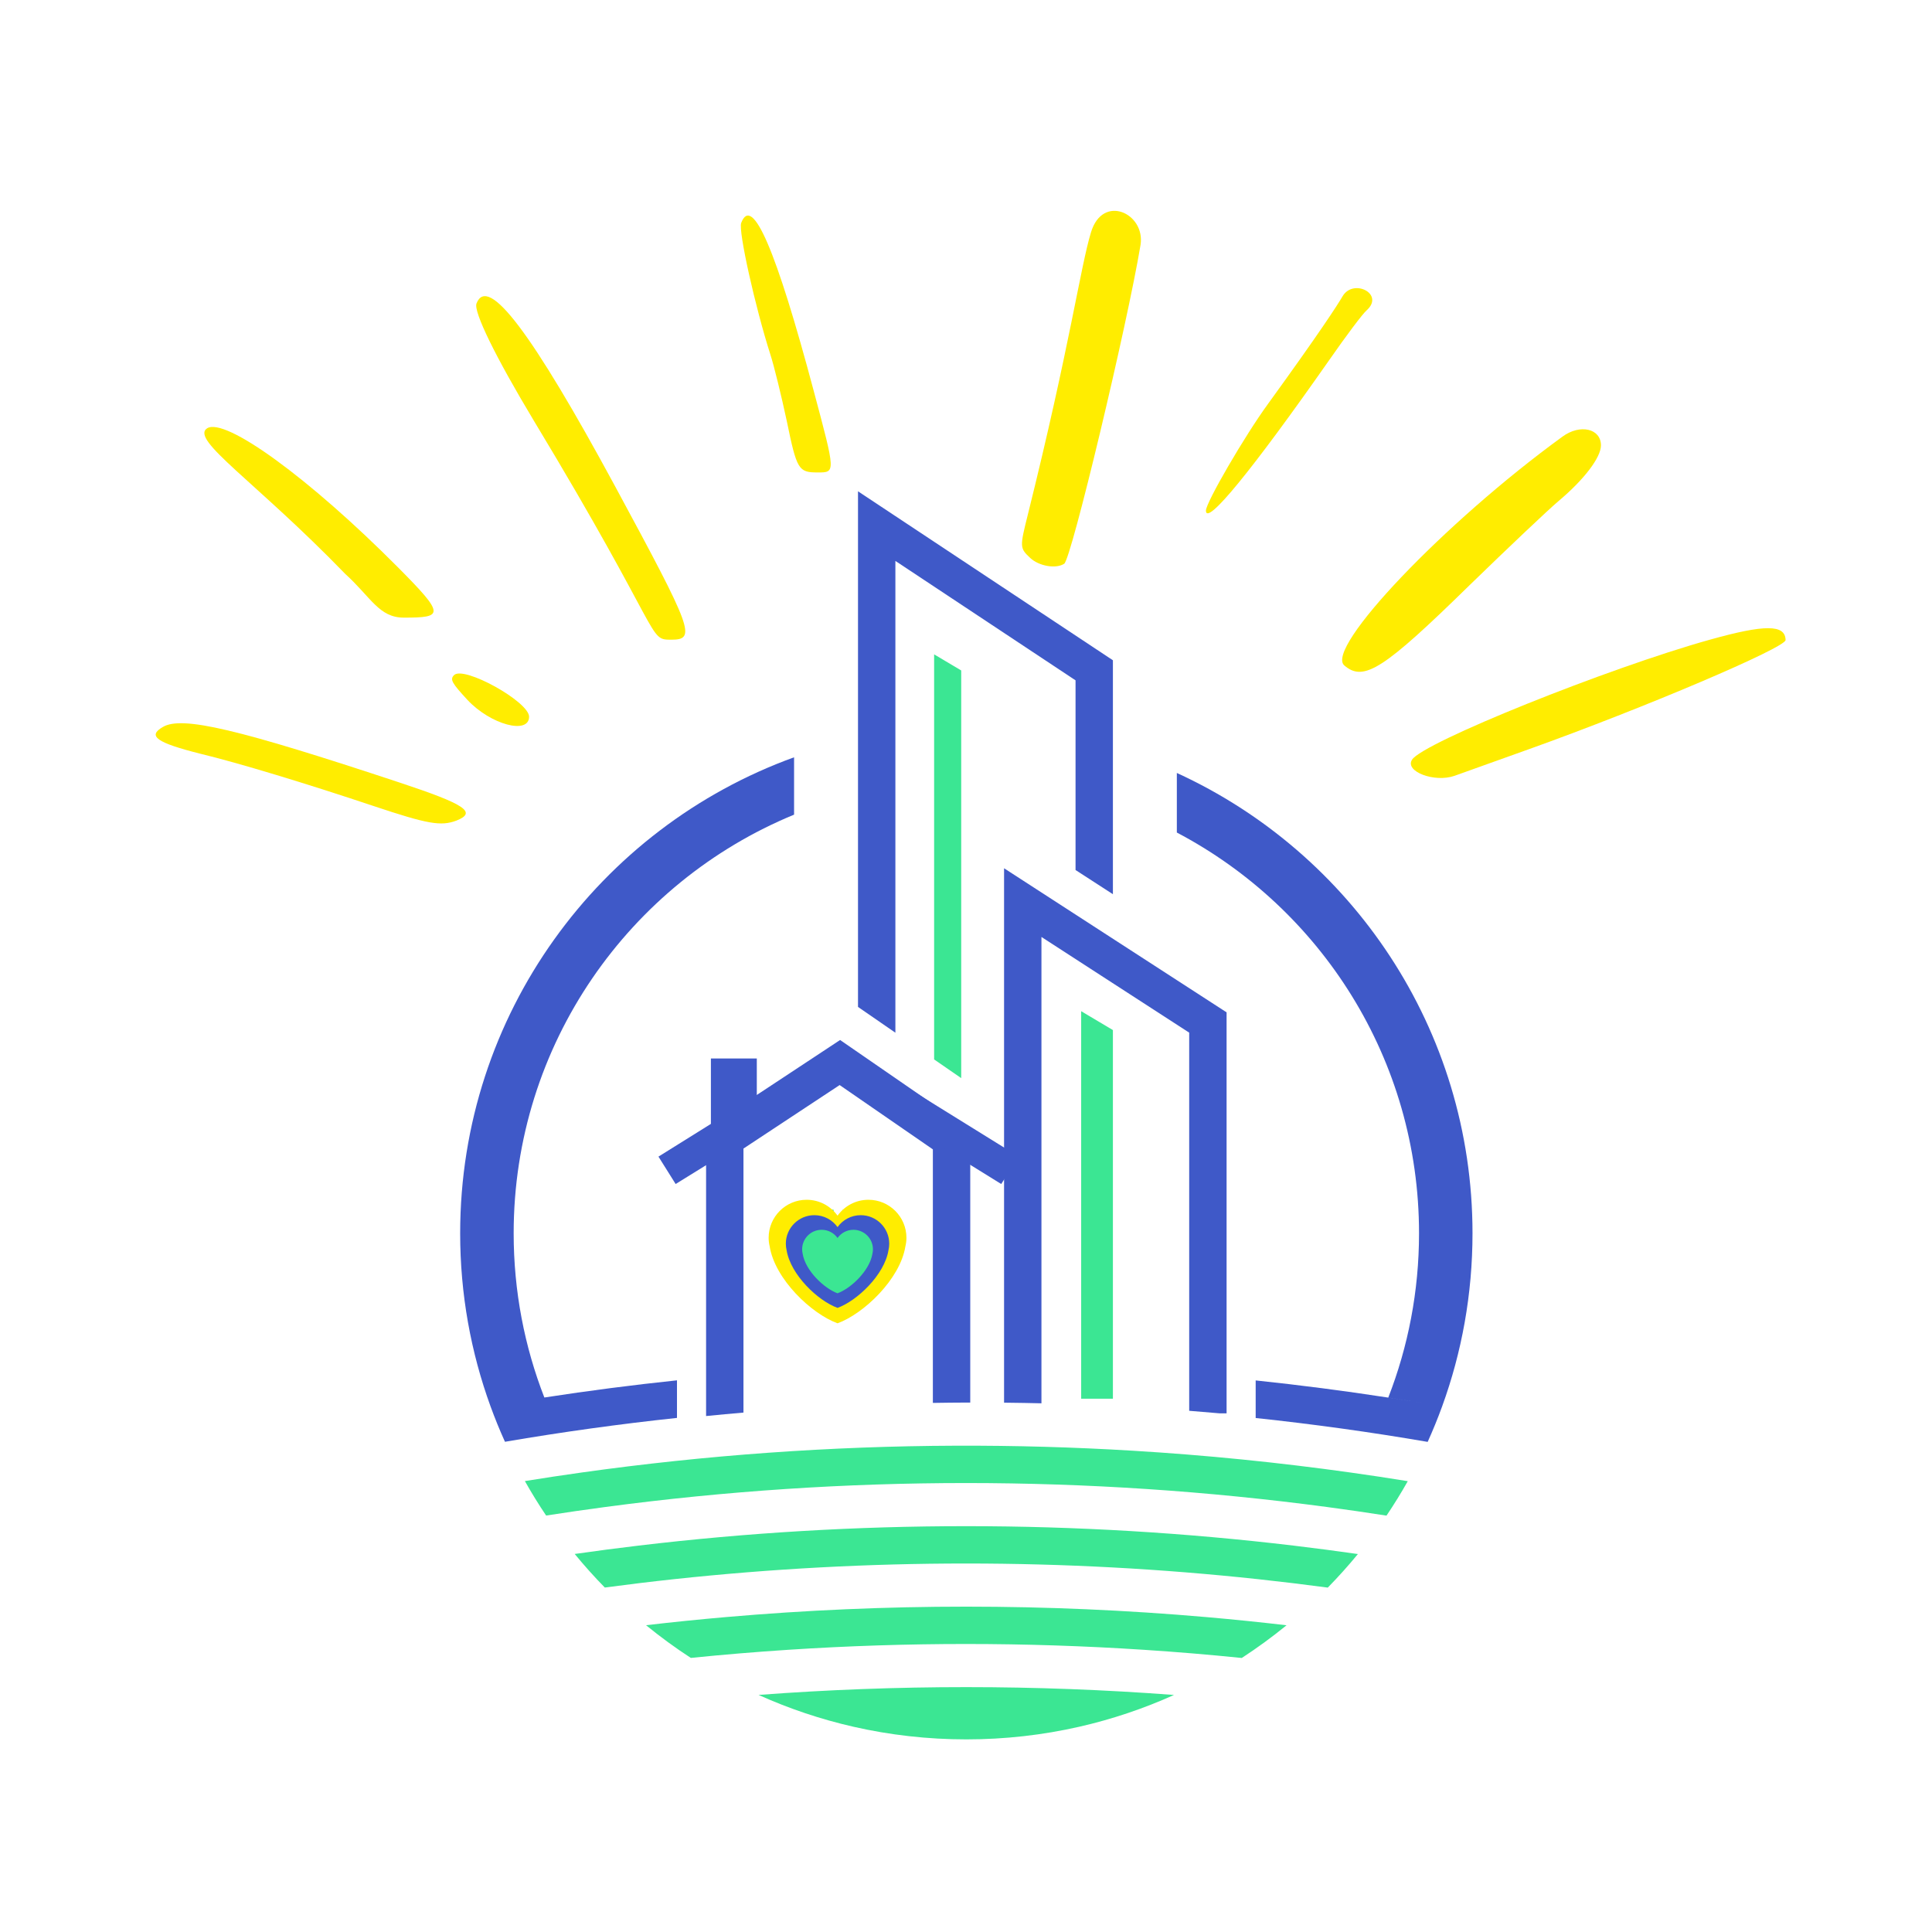 <svg xmlns="http://www.w3.org/2000/svg" xmlns:xlink="http://www.w3.org/1999/xlink" width="512" viewBox="0 0 384 384" height="512" preserveAspectRatio="xMidYMid meet"><defs><clipPath id="b7adcbd777"><path d="M 170 97.652 L 222 97.652 L 222 206 L 170 206 Z M 170 97.652 " clip-rule="nonzero"></path></clipPath><clipPath id="7bdcf862f1"><path d="M 150 335 L 234 335 L 234 345.715 L 150 345.715 Z M 150 335 " clip-rule="nonzero"></path></clipPath><clipPath id="f9dfd6d299"><path d="M 91.457 150 L 158 150 L 158 287 L 91.457 287 Z M 91.457 150 " clip-rule="nonzero"></path></clipPath><clipPath id="d88d6313ff"><path d="M 233 153 L 292.676 153 L 292.676 287 L 233 287 Z M 233 153 " clip-rule="nonzero"></path></clipPath><clipPath id="50ad83acbb"><path d="M 130.578 207.684 L 202.555 207.684 L 202.555 235.332 L 130.578 235.332 Z M 130.578 207.684 " clip-rule="nonzero"></path></clipPath><clipPath id="ec5a5b4fc3"><path d="M 280 124 L 354.852 124 L 354.852 155 L 280 155 Z M 280 124 " clip-rule="nonzero"></path></clipPath><clipPath id="6719cb6c89"><path d="M 152.645 238.492 L 180.293 238.492 L 180.293 263.066 L 152.645 263.066 Z M 152.645 238.492 " clip-rule="nonzero"></path></clipPath></defs><g clip-path="url(#b7adcbd777)"><path fill="#3f59c8" d="M 213.77 172.922 L 221.199 177.73 C 221.199 162.578 221.199 147.422 221.199 132.27 L 221.199 131.234 L 170.535 97.652 C 170.535 131.812 170.535 165.973 170.535 200.133 L 177.965 205.258 C 177.965 174 177.965 142.742 177.965 111.488 L 213.773 135.223 C 213.773 147.789 213.773 160.355 213.773 172.922 Z M 213.77 172.922 " fill-opacity="1" fill-rule="evenodd"></path></g><path fill="#3f59c8" d="M 236.363 280.406 C 238.387 280.562 240.41 280.734 242.434 280.914 L 243.793 280.914 L 243.793 201.211 C 229.051 191.664 214.309 182.117 199.566 172.574 C 199.566 207.98 199.566 243.387 199.566 278.793 C 199.801 278.793 200.035 278.797 200.27 278.801 C 202.512 278.824 204.754 278.863 206.996 278.918 C 206.996 248.02 206.996 217.125 206.996 186.23 C 216.785 192.57 226.574 198.91 236.363 205.246 Z M 236.363 280.406 " fill-opacity="1" fill-rule="evenodd"></path><path fill="#3be693" d="M 185.664 210.57 L 191.047 214.285 C 191.047 187.277 191.047 160.266 191.047 133.258 L 185.664 130.059 C 185.664 156.895 185.664 183.734 185.664 210.57 Z M 185.664 210.57 " fill-opacity="1" fill-rule="evenodd"></path><path fill="#3f59c8" d="M 185.414 228.445 C 185.414 245.242 185.414 262.039 185.414 278.84 C 187.652 278.801 189.895 278.781 192.137 278.77 C 192.371 278.77 192.605 278.77 192.844 278.77 L 192.844 224.547 C 184.223 218.602 175.598 212.652 166.977 206.707 L 140.34 224.289 C 140.34 242.648 140.34 261.008 140.34 279.363 L 140.34 281.449 C 142.812 281.203 145.289 280.973 147.77 280.762 L 147.77 228.285 L 160.039 220.184 L 166.887 215.664 C 173.059 219.926 179.238 224.184 185.414 228.445 Z M 185.414 228.445 " fill-opacity="1" fill-rule="evenodd"></path><path fill="#3be693" d="M 250.094 313.879 C 254.703 314.379 259.309 314.934 263.906 315.547 C 266 313.414 267.996 311.191 269.891 308.879 C 265.66 308.273 261.426 307.719 257.18 307.211 C 213.934 302.051 170.188 302.047 126.941 307.199 C 122.695 307.703 118.461 308.258 114.227 308.863 C 116.125 311.176 118.121 313.402 120.211 315.535 C 124.809 314.922 129.414 314.363 134.023 313.867 C 172.602 309.723 211.516 309.723 250.094 313.879 Z M 250.094 313.879 " fill-opacity="1" fill-rule="evenodd"></path><path fill="#3be693" d="M 144.344 321.402 C 139.023 321.863 133.711 322.406 128.406 323.023 C 131.25 325.348 134.219 327.516 137.305 329.523 C 143.785 328.867 150.281 328.324 156.777 327.902 C 180.273 326.371 203.844 326.375 227.34 327.91 C 233.836 328.332 240.328 328.875 246.812 329.535 C 249.898 327.527 252.867 325.355 255.711 323.035 C 250.406 322.414 245.094 321.875 239.773 321.41 C 208.027 318.645 176.086 318.641 144.34 321.402 Z M 144.344 321.402 " fill-opacity="1" fill-rule="evenodd"></path><g clip-path="url(#7bdcf862f1)"><path fill="#3be693" d="M 169.672 343.215 C 176.875 344.852 184.371 345.715 192.066 345.715 C 199.758 345.715 207.246 344.852 214.445 343.219 C 221.012 341.727 227.336 339.59 233.344 336.887 C 205.863 334.812 178.254 334.812 150.77 336.879 C 156.781 339.586 163.102 341.723 169.672 343.215 Z M 169.672 343.215 " fill-opacity="1" fill-rule="evenodd"></path></g><path fill="#3be693" d="M 225.184 288.344 C 213.441 287.633 201.684 287.301 189.926 287.344 C 165.105 287.438 140.289 289.211 115.664 292.664 C 111.879 293.195 108.098 293.766 104.324 294.375 C 105.641 296.719 107.051 299.004 108.547 301.227 C 112.488 300.613 116.438 300.043 120.391 299.516 C 167.965 293.176 216.164 293.184 263.734 299.527 C 267.688 300.055 271.637 300.629 275.578 301.242 C 277.074 299.02 278.488 296.734 279.805 294.395 C 276.031 293.781 272.25 293.211 268.461 292.68 C 254.09 290.664 239.652 289.215 225.188 288.344 Z M 225.184 288.344 " fill-opacity="1" fill-rule="evenodd"></path><g clip-path="url(#f9dfd6d299)"><path fill="#3f59c8" d="M 134.555 281.82 L 134.555 274.352 C 125.746 275.277 116.957 276.414 108.195 277.766 C 104.254 267.648 102.094 256.641 102.094 245.133 C 102.094 207.57 125.117 175.387 157.828 161.918 L 157.828 150.52 C 119.121 164.527 91.461 201.598 91.461 245.133 C 91.461 257.211 93.59 268.793 97.496 279.523 C 98.367 281.914 99.324 284.266 100.367 286.566 C 111.723 284.621 123.125 283.039 134.555 281.82 Z M 134.555 281.82 " fill-opacity="1" fill-rule="evenodd"></path></g><g clip-path="url(#d88d6313ff)"><path fill="#3f59c8" d="M 249.574 281.836 L 249.574 274.371 C 258.379 275.297 267.168 276.434 275.93 277.785 C 281.863 278.699 287.934 279.633 275.93 277.781 C 279.875 267.66 282.043 256.648 282.043 245.129 C 282.043 210.551 262.527 180.531 233.906 165.473 L 233.906 153.633 C 268.582 169.512 292.672 204.508 292.672 245.129 C 292.672 257.215 290.539 268.805 286.633 279.539 C 285.762 281.934 284.801 284.281 283.762 286.586 C 272.402 284.637 261.004 283.055 249.57 281.84 Z M 249.574 281.836 " fill-opacity="1" fill-rule="evenodd"></path></g><path fill="#3be693" d="M 160.035 247.91 L 165.68 247.91 L 165.68 253.555 L 160.035 253.555 Z M 160.035 247.91 " fill-opacity="1" fill-rule="evenodd"></path><path fill="#3be693" d="M 167.5 247.91 L 173.148 247.91 L 173.148 253.555 L 167.5 253.555 Z M 167.5 247.91 " fill-opacity="1" fill-rule="evenodd"></path><path fill="#3be693" d="M 167.5 240.441 L 173.148 240.441 L 173.148 246.09 L 167.5 246.09 Z M 167.5 240.441 " fill-opacity="1" fill-rule="evenodd"></path><path fill="#3be693" d="M 160.035 240.441 L 165.68 240.441 L 165.68 246.09 L 160.035 246.09 Z M 160.035 240.441 " fill-opacity="1" fill-rule="evenodd"></path><path fill="#3be693" d="M 214.891 200.984 L 221.199 204.734 C 221.199 229.156 221.199 253.582 221.199 278.004 L 214.891 278.004 C 214.891 252.332 214.891 226.656 214.891 200.984 Z M 214.891 200.984 " fill-opacity="1" fill-rule="evenodd"></path><g clip-path="url(#50ad83acbb)"><path fill="#3f59c8" d="M 141.297 223.383 L 141.297 210.379 L 150.422 210.379 L 150.422 217.703 L 166.676 207.684 L 202.477 229.887 L 199 235.332 L 166.676 215.301 L 134.289 235.332 L 130.875 229.887 Z M 141.297 223.383 " fill-opacity="1" fill-rule="nonzero"></path></g><path fill="#ffed00" d="M 94.703 60.332 C 94.105 61.992 98.5 70.969 106.094 83.598 C 132.133 126.742 128.668 127.145 133.398 127.145 C 138.457 127.145 137.727 125.281 122.277 96.695 C 105.691 66.047 96.969 54.48 94.703 60.332 Z M 94.703 60.332 " fill-opacity="1" fill-rule="nonzero"></path><path fill="#ffed00" d="M 90.242 134.188 C 89.375 135.055 89.844 135.785 92.906 139.109 C 97.5 144.027 105.16 146.09 105.16 142.434 C 105.094 139.441 92.172 132.262 90.242 134.188 Z M 90.242 134.188 " fill-opacity="1" fill-rule="nonzero"></path><path fill="#ffed00" d="M 79.387 155.527 C 47.289 144.891 36.164 142.234 32.371 144.492 C 29.238 146.289 31.105 147.617 39.828 149.812 C 47.289 151.605 60.875 155.727 74.191 160.184 C 85.113 163.84 87.645 164.238 90.707 163.105 C 94.902 161.445 92.441 159.848 79.387 155.527 Z M 79.387 155.527 " fill-opacity="1" fill-rule="nonzero"></path><path fill="#ffed00" d="M 147.316 44.312 C 146.715 45.906 150.113 61.062 153.109 70.438 C 153.844 72.695 155.309 78.68 156.375 83.664 C 158.371 93.371 158.703 93.902 162.5 93.902 C 166.098 93.902 166.098 94.035 161.766 77.816 C 154.242 49.562 149.512 38.594 147.316 44.312 Z M 147.316 44.312 " fill-opacity="1" fill-rule="nonzero"></path><path fill="#ffed00" d="M 68.598 114.047 C 73.727 118.699 75.324 122.758 80.254 122.758 C 88.18 122.758 88.512 122.223 79.055 112.719 C 61.539 95.102 44.758 82.867 41.16 85.129 C 37.766 87.391 50.684 95.566 68.598 114.047 Z M 68.598 114.047 " fill-opacity="1" fill-rule="nonzero"></path><path fill="#ffed00" d="M 309.812 99.555 C 314.875 95.301 318.203 90.91 318.203 88.52 C 318.203 85.195 314.074 84.195 310.547 86.789 C 287.035 103.875 263.262 128.871 267.191 132.262 C 271.055 135.586 274.984 133.059 292.164 116.238 C 299.758 108.859 307.684 101.348 309.812 99.555 Z M 309.812 99.555 " fill-opacity="1" fill-rule="nonzero"></path><path fill="#ffed00" d="M 216.844 46.172 C 214.781 52.887 212.648 68.707 204.324 102.148 C 202.66 108.797 202.66 108.926 204.789 110.922 C 206.52 112.516 209.852 113.117 211.516 112.051 C 212.914 111.188 224.035 64.652 226.699 48.633 C 227.633 42.383 219.176 38.461 216.844 46.172 Z M 216.844 46.172 " fill-opacity="1" fill-rule="nonzero"></path><g clip-path="url(#ec5a5b4fc3)"><path fill="#ffed00" d="M 339.848 127.145 C 319.602 132.793 282.707 147.617 280.645 151.008 C 279.18 153.336 285.105 155.598 289.102 154.199 L 303.953 148.883 C 326.797 140.703 354.898 128.738 354.898 127.211 C 354.832 124.086 350.77 124.086 339.848 127.145 Z M 339.848 127.145 " fill-opacity="1" fill-rule="nonzero"></path></g><path fill="#ffed00" d="M 266.859 58.871 C 265.727 60.797 262.328 66.051 252.074 80.211 C 247.41 86.59 239.688 99.887 239.688 101.484 C 239.688 104.672 248.742 93.637 264.195 71.566 C 267.523 66.781 270.855 62.328 271.652 61.66 C 275.25 58.406 268.988 55.281 266.859 58.871 Z M 266.859 58.871 " fill-opacity="1" fill-rule="nonzero"></path><g clip-path="url(#6719cb6c89)"><path fill="#ffed00" d="M 180.16 246.02 C 180.16 241.848 176.777 238.465 172.605 238.465 C 170.074 238.465 167.84 239.715 166.469 241.625 C 165.098 239.715 162.863 238.465 160.328 238.465 C 156.156 238.465 152.773 241.844 152.773 246.02 C 152.773 246.609 152.852 247.184 152.98 247.734 C 154.027 254.254 161.273 261.129 166.469 263.016 C 171.66 261.129 178.906 254.254 179.953 247.734 C 180.086 247.184 180.16 246.609 180.16 246.02 Z M 180.16 246.02 " fill-opacity="1" fill-rule="nonzero"></path></g><path fill="#3f59c8" d="M 176.742 247.199 C 176.742 244.066 174.207 241.527 171.074 241.527 C 169.176 241.527 167.496 242.465 166.469 243.898 C 165.438 242.465 163.762 241.527 161.859 241.527 C 158.73 241.527 156.191 244.066 156.191 247.199 C 156.191 247.641 156.246 248.07 156.344 248.484 C 157.133 253.375 162.57 258.539 166.469 259.953 C 170.363 258.535 175.805 253.375 176.59 248.484 C 176.688 248.07 176.742 247.641 176.742 247.199 Z M 176.742 247.199 " fill-opacity="1" fill-rule="nonzero"></path><path fill="#3be693" d="M 173.504 248.312 C 173.504 246.168 171.766 244.43 169.621 244.43 C 168.32 244.43 167.172 245.074 166.469 246.055 C 165.762 245.074 164.613 244.43 163.312 244.43 C 161.168 244.43 159.43 246.168 159.43 248.312 C 159.43 248.617 159.469 248.914 159.535 249.195 C 160.074 252.547 163.797 256.078 166.465 257.051 C 169.133 256.078 172.859 252.547 173.398 249.195 C 173.465 248.914 173.504 248.617 173.504 248.312 Z M 173.504 248.312 " fill-opacity="1" fill-rule="nonzero"></path></svg>